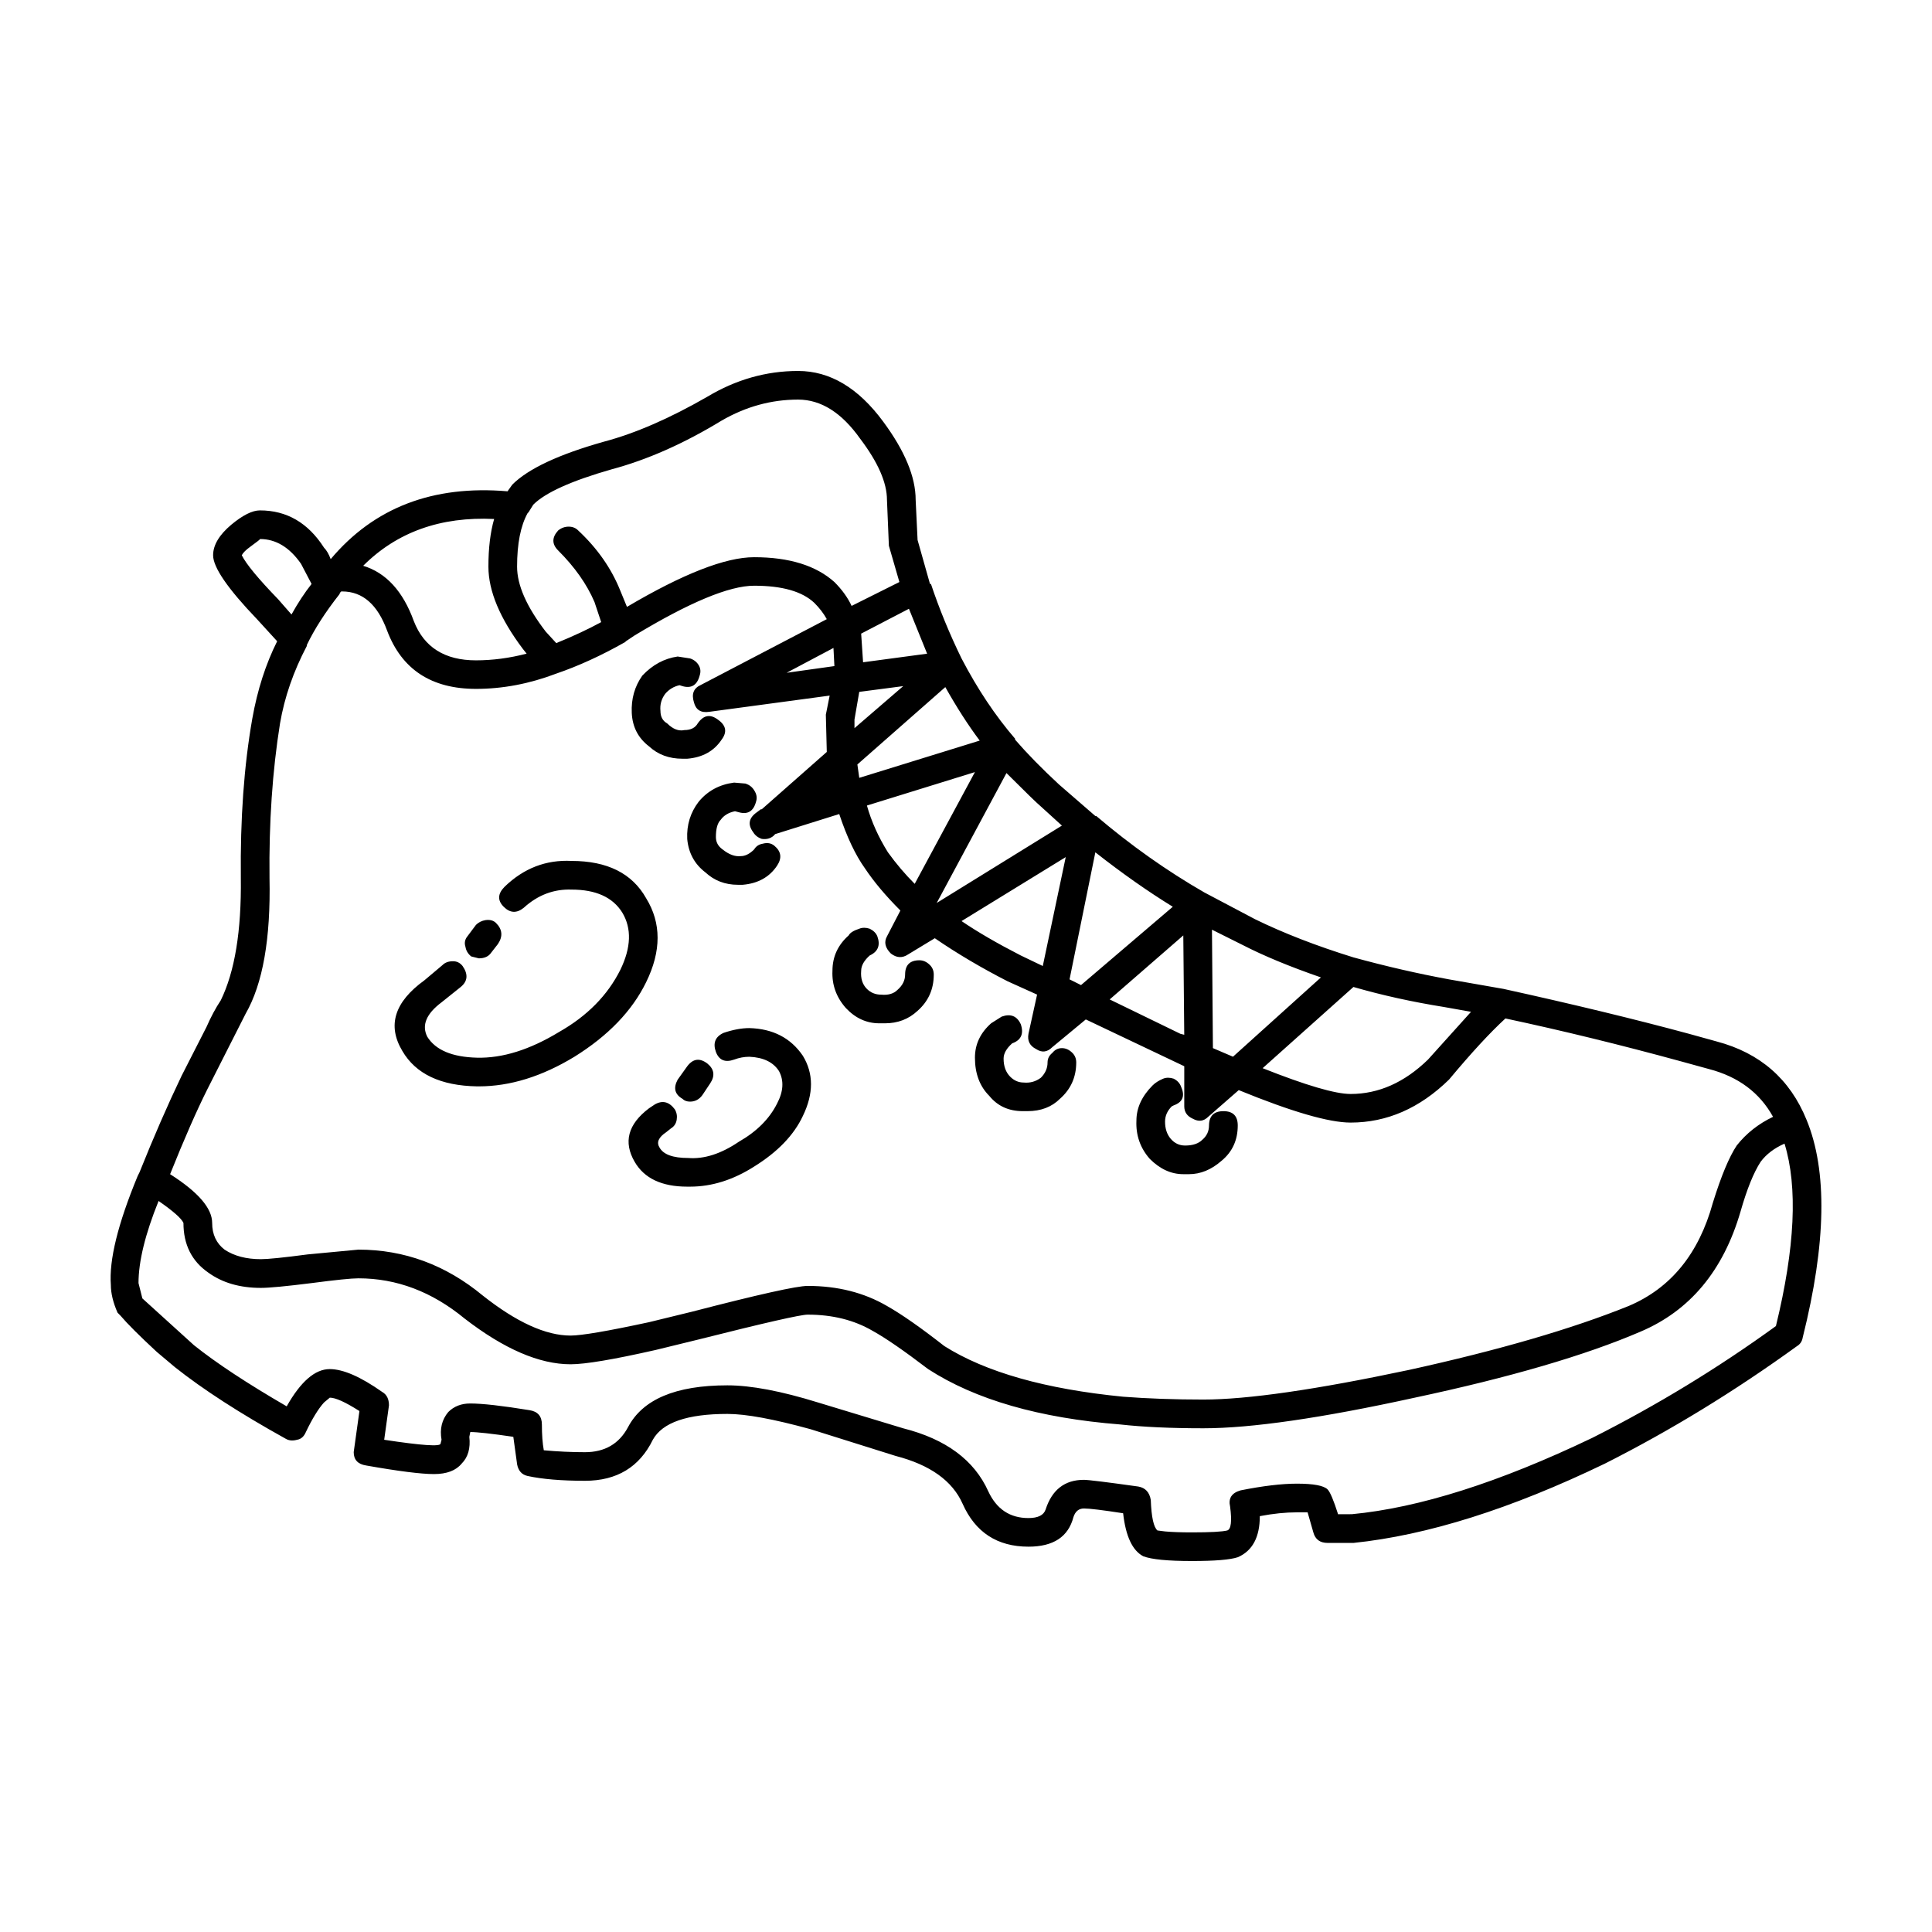 <?xml version="1.0" encoding="UTF-8"?>
<!-- Uploaded to: ICON Repo, www.svgrepo.com, Generator: ICON Repo Mixer Tools -->
<svg fill="#000000" width="800px" height="800px" version="1.1" viewBox="144 144 512 512" xmlns="http://www.w3.org/2000/svg">
 <path d="m598.94 420c11.48 3.039 19.418 9.961 23.809 20.75 5.57 13.504 5.234 32.738-1.012 57.711-0.168 1.012-0.676 1.773-1.516 2.277-16.551 11.98-33.523 22.359-50.914 31.137-24.828 11.984-47.035 18.988-66.625 21.016h-6.836c-2.031 0-3.293-0.934-3.797-2.793l-1.523-5.316h-2.785c-3.039 0-6.332 0.336-9.879 1.012 0 5.562-1.941 9.195-5.824 10.883-2.023 0.676-6.082 1.008-12.156 1.008-6.418 0-10.727-0.418-12.922-1.266-2.867-1.523-4.641-5.316-5.32-11.391-5.406-0.84-8.867-1.266-10.383-1.266-1.355 0-2.281 0.754-2.785 2.277-1.352 5.231-5.32 7.844-11.906 7.844-8.277 0-14.102-3.793-17.477-11.391-2.699-6.066-8.609-10.293-17.734-12.656l-22.547-7.082c-9.793-2.699-17.141-4.051-22.035-4.051-10.637 0-17.227 2.273-19.758 6.832-3.547 7.254-9.543 10.887-17.984 10.887-6.246 0-11.316-0.43-15.199-1.27-1.523-0.336-2.449-1.355-2.785-3.043l-1.012-7.34c-5.742-0.84-9.543-1.266-11.402-1.266l-0.258 1.266c0.336 3.043-0.336 5.402-2.023 7.09-1.523 1.859-3.969 2.785-7.344 2.785-3.379 0-9.371-0.754-17.984-2.277-2.195-0.336-3.289-1.523-3.289-3.543l1.516-10.883c-3.715-2.367-6.332-3.547-7.848-3.547l-1.535 1.277c-1.523 1.688-3.125 4.309-4.816 7.848-0.508 1.18-1.266 1.859-2.281 2.023-1.18 0.332-2.195 0.25-3.039-0.25-12.16-6.75-21.949-13.078-29.387-18.988l-4.812-4.051c-4.559-4.223-7.769-7.426-9.629-9.617l-0.754-0.762c-1.184-2.699-1.773-5.144-1.773-7.336-0.504-6.59 1.859-16.203 7.094-28.859l0.504-1.012c3.715-9.281 7.43-17.805 11.145-25.562l6.586-12.914c1.184-2.695 2.449-5.062 3.797-7.09 3.715-7.594 5.488-18.391 5.32-32.398-0.172-15.695 0.84-29.781 3.039-42.273 1.352-7.594 3.547-14.426 6.586-20.496l-5.32-5.824c-7.769-8.098-11.652-13.754-11.652-16.957 0-2.695 1.605-5.402 4.816-8.102 3.043-2.527 5.57-3.793 7.598-3.793 7.094 0 12.75 3.289 16.973 9.871 0.676 0.68 1.266 1.688 1.773 3.043 11.488-13.668 27.105-19.66 46.863-17.973l1.266-1.773c4.223-4.219 12.328-8.016 24.32-11.391 8.277-2.195 17.391-6.16 27.355-11.895 7.598-4.555 15.625-6.832 24.062-6.832s15.957 4.473 22.547 13.418c5.742 7.758 8.609 14.676 8.609 20.75l0.508 10.629 3.293 11.648h0.25c2.195 6.578 4.898 13.16 8.105 19.738 4.223 8.102 8.953 15.191 14.188 21.266v0.25c3.211 3.707 7.094 7.68 11.652 11.895l9.629 8.352h0.25c9.117 7.758 18.66 14.516 28.625 20.25l13.426 7.09c7.598 3.715 16.297 7.09 26.094 10.125 8.613 2.363 17.059 4.301 25.332 5.824l14.438 2.527c18.41 4.051 34.789 8.016 49.141 11.895zm-307.02-135.42c0.84-0.68 1.773-1.012 2.785-1.012s1.859 0.332 2.527 1.012c5.066 4.727 8.781 10.035 11.148 15.941l1.773 4.309c14.863-8.777 26.094-13.164 33.695-13.164 9.285 0 16.379 2.195 21.277 6.578 2.023 2.023 3.547 4.137 4.559 6.328l12.664-6.328-2.785-9.613-0.508-12.152c0-4.551-2.363-9.961-7.094-16.203-4.898-6.918-10.383-10.379-16.465-10.379-7.094 0-13.852 1.859-20.262 5.57-9.965 6.066-19.672 10.379-29.129 12.906-10.641 3.039-17.562 6.16-20.773 9.359l-1.266 2.023-0.25 0.25c-1.859 3.379-2.785 8.098-2.785 14.172 0 4.898 2.535 10.637 7.598 17.215l2.785 3.039c4.559-1.855 8.531-3.715 11.906-5.562l-1.773-5.32c-2.023-4.727-5.234-9.285-9.629-13.668-1.688-1.676-1.688-3.449 0-5.301zm-16.969-3.043c-14.188-0.676-25.754 3.461-34.703 12.402 6.082 1.859 10.555 6.75 13.426 14.68 2.699 6.918 8.191 10.379 16.465 10.379 4.394 0 8.867-0.59 13.426-1.773l-1.012-1.27c-6.082-8.09-9.117-15.352-9.117-21.766-0.008-4.891 0.504-9.113 1.516-12.652zm-62.062 5.312c0.168 0-0.676 0.68-2.535 2.023-1.18 0.848-1.941 1.602-2.281 2.277 1.184 2.367 4.394 6.242 9.629 11.648l3.547 4.051c1.688-3.039 3.461-5.738 5.32-8.098l-2.785-5.32c-3.043-4.383-6.676-6.582-10.895-6.582zm21.023 14.684c-3.715 4.727-6.586 9.195-8.609 13.422v0.25c-3.547 6.746-5.91 13.578-7.094 20.5-2.023 12.656-2.953 26.324-2.785 41.004 0.332 16.031-1.773 28.012-6.332 35.945l-10.133 19.996c-2.871 5.738-6.168 13.246-9.879 22.523 7.43 4.727 11.145 9.027 11.145 12.914 0 3.039 1.098 5.394 3.293 7.082 2.535 1.684 5.742 2.527 9.629 2.527 1.859 0 5.996-0.418 12.414-1.266l13.426-1.266c12.156 0 23.137 4.051 32.93 12.152 8.949 7.078 16.715 10.625 23.305 10.625 2.867 0 9.793-1.18 20.773-3.547l11.395-2.781c17.562-4.555 27.781-6.832 30.652-6.832 7.941 0 14.941 1.773 21.023 5.316 3.883 2.195 8.949 5.738 15.199 10.629 10.977 6.922 26.766 11.391 47.367 13.418 6.586 0.504 13.68 0.754 21.281 0.754 11.652 0 29.809-2.621 54.461-7.848 23.809-5.231 43.23-10.883 58.262-16.957 11.145-4.727 18.574-13.836 22.289-27.336 2.195-7.082 4.309-12.148 6.332-15.191 2.527-3.203 5.738-5.738 9.621-7.594-3.547-6.414-9.203-10.629-16.973-12.66l-7.344-2.019c-16.047-4.387-31.578-8.188-46.605-11.391-4.051 3.715-9.035 9.113-14.949 16.203-7.769 7.594-16.465 11.391-26.086 11.391-5.742 0-15.625-2.871-29.641-8.605l-8.105 7.082c-1.18 1.18-2.527 1.355-4.055 0.508-1.516-0.68-2.277-1.777-2.277-3.289v-10.629l-26.094-12.402-8.867 7.34c-1.352 1.355-2.785 1.523-4.301 0.508-1.688-0.848-2.363-2.191-2.023-4.051l2.281-10.379-7.856-3.547c-6.922-3.543-13.34-7.34-19.25-11.391l-7.094 4.301c-1.523 1.012-3.043 0.926-4.559-0.258-1.523-1.516-1.859-3.039-1.012-4.551l3.547-6.836c-3.883-3.883-7.008-7.594-9.371-11.141-2.535-3.535-4.816-8.348-6.836-14.426l-16.973 5.316-0.504 0.516c-0.848 0.676-1.859 0.926-3.043 0.754-1.012-0.336-1.773-0.926-2.281-1.773-1.516-2.023-1.184-3.797 1.012-5.316l1.012-0.762h0.25l17.227-15.191-0.25-9.875 1.012-5.059-31.918 4.301c-2.195 0.332-3.547-0.516-4.055-2.535-0.676-2.195-0.086-3.707 1.773-4.555l33.438-17.469c-0.84-1.523-1.941-2.953-3.289-4.301-3.211-3.043-8.531-4.559-15.957-4.559-6.59 0-17.141 4.394-31.664 13.164l-2.281 1.523-0.25 0.25c-6.246 3.543-12.328 6.328-18.238 8.352-7.094 2.699-14.188 4.051-21.281 4.051-11.82 0-19.672-5.144-23.559-15.438-2.535-6.922-6.504-10.383-11.906-10.383h-0.25l-0.258 0.258zm95.5 21.516c-0.676 2.535-2.195 3.465-4.559 2.785l-0.762-0.25c-1.516 0.332-2.785 1.098-3.797 2.277-1.012 1.352-1.438 2.867-1.266 4.551 0 1.527 0.59 2.625 1.773 3.293 1.523 1.516 3.039 2.109 4.559 1.773 1.688 0 2.871-0.59 3.547-1.773 1.516-2.195 3.289-2.535 5.32-1.012 2.195 1.516 2.535 3.289 1.012 5.316-2.023 3.043-5.062 4.727-9.117 5.062h-1.266c-3.547 0-6.504-1.098-8.867-3.285-2.871-2.203-4.394-5.144-4.566-8.863-0.168-3.715 0.762-7.008 2.793-9.875 2.699-2.863 5.824-4.555 9.371-5.062l3.289 0.508c1.012 0.336 1.773 0.934 2.277 1.777 0.512 0.844 0.598 1.762 0.258 2.777zm14.441 30.375c0.676 1.012 0.84 2.023 0.504 3.039-0.676 2.527-2.195 3.461-4.559 2.793l-1.016-0.27c-1.688 0.344-2.953 1.102-3.797 2.281-0.848 0.848-1.266 2.363-1.266 4.555 0 1.352 0.59 2.449 1.773 3.285 1.688 1.359 3.293 1.945 4.816 1.777 1.18 0 2.363-0.594 3.547-1.777 0.504-0.836 1.266-1.352 2.277-1.516 1.18-0.332 2.195-0.168 3.043 0.508 1.859 1.523 2.106 3.289 0.754 5.32-2.023 3.031-5.062 4.719-9.117 5.059h-1.266c-3.379 0-6.246-1.098-8.613-3.289-2.867-2.191-4.473-5.144-4.812-8.855-0.172-3.715 0.84-7.004 3.039-9.875 2.367-2.867 5.492-4.555 9.375-5.062l3.039 0.258c1.008 0.34 1.766 0.922 2.277 1.77zm-66.367 30.879c-1.688-1.688-1.605-3.457 0.25-5.316 5.066-4.898 10.977-7.176 17.734-6.832 9.457 0 16.047 3.285 19.758 9.875 4.055 6.578 4.055 14.008 0 22.273-3.715 7.594-10.047 14.172-19 19.746-8.609 5.231-17.055 7.848-25.332 7.848h-0.504c-9.629-0.172-16.211-3.293-19.758-9.367-4.051-6.75-2.109-12.992 5.828-18.73l4.812-4.051c0.676-0.68 1.605-1.012 2.793-1.012 1.012 0 1.859 0.422 2.527 1.27 1.523 2.191 1.352 4.047-0.508 5.562l-5.062 4.051c-4.055 3.043-5.32 6.074-3.797 9.117 2.195 3.535 6.586 5.394 13.176 5.562 6.75 0.168 14.016-2.109 21.785-6.828 7.43-4.227 12.832-9.707 16.211-16.461 2.867-5.906 3.039-10.969 0.504-15.184-2.535-4.055-7.008-6.074-13.426-6.074-4.727-0.168-8.949 1.43-12.664 4.805-1.867 1.52-3.641 1.438-5.328-0.254zm-2.031 4.301c1.688 1.688 1.859 3.547 0.504 5.566l-1.773 2.277c-0.676 1.012-1.773 1.523-3.293 1.523l-2.023-0.508c-0.84-0.68-1.352-1.523-1.516-2.535-0.336-1.012-0.168-1.941 0.508-2.781l2.277-3.043c0.676-0.676 1.523-1.098 2.535-1.266 1.18-0.16 2.106 0.094 2.781 0.766zm67.129 27.852c6.246 0.168 10.977 2.613 14.184 7.34 2.871 4.719 2.871 10.031 0 15.941-2.367 5.062-6.672 9.539-12.918 13.418-5.57 3.547-11.23 5.32-16.973 5.32h-0.754c-6.758 0-11.402-2.203-13.934-6.586-3.043-5.231-1.773-9.961 3.797-14.172l1.516-1.012c2.023-1.18 3.797-0.762 5.32 1.266 0.508 0.848 0.676 1.773 0.508 2.785-0.168 1.012-0.676 1.773-1.516 2.277l-1.266 1.012c-2.023 1.355-2.621 2.699-1.773 4.051 1.012 1.855 3.547 2.785 7.598 2.785 4.223 0.332 8.699-1.098 13.426-4.301 4.727-2.699 8.105-6.074 10.133-10.125 1.688-3.211 1.859-6.074 0.508-8.605-1.516-2.367-4.137-3.633-7.848-3.797-1.355 0-2.707 0.25-4.055 0.754-2.367 0.84-3.969 0.168-4.812-2.019-0.848-2.367-0.172-4.051 2.023-5.062 2.531-0.852 4.809-1.27 6.836-1.27zm68.141-67.586-18.488 34.426 33.18-20.504-5.57-5.062c-1.016-0.848-4.055-3.801-9.121-8.859zm-25.844-43.539-12.664 6.586 0.508 7.594 16.973-2.277zm-20.004 10.379-12.414 6.586 12.664-1.773zm6.84 34.426 31.918-9.871c-3.043-4.055-6.082-8.77-9.117-14.176l-23.305 20.504zm-1.27-15.441v2.277l12.918-11.141-11.652 1.523zm3.297 22.781c1.184 4.219 3.043 8.352 5.57 12.402 2.195 3.039 4.559 5.824 7.094 8.352l15.957-29.617zm-1.523 43.793c-0.172 2.019 0.336 3.629 1.523 4.805 1.012 1.008 2.277 1.523 3.797 1.523 1.859 0.168 3.289-0.25 4.301-1.266 1.352-1.18 2.023-2.535 2.023-4.051 0-2.535 1.266-3.797 3.797-3.797 1.012 0 1.941 0.418 2.785 1.266 0.676 0.676 1.012 1.523 1.012 2.535 0 3.883-1.438 7.082-4.309 9.613-2.363 2.195-5.234 3.289-8.609 3.289h-1.516c-3.375 0-6.332-1.352-8.867-4.051-2.535-2.867-3.719-6.16-3.547-9.871 0-3.715 1.438-6.836 4.301-9.371 0.336-0.672 1.266-1.266 2.793-1.77 0.84-0.336 1.773-0.336 2.785 0 1.012 0.504 1.688 1.18 2.023 2.023 0.848 2.363 0.172 4.051-2.023 5.062-1.508 1.355-2.269 2.703-2.269 4.059zm62.059-31.395-6.836 33.668 3.039 1.516 24.32-20.758c-6.59-4.047-13.43-8.859-20.523-14.426zm-13.93 30.129 6.082-28.863-27.609 16.957c4.223 2.871 9.457 5.91 15.703 9.117zm-10.891 13.41c2.363-0.84 4.055-0.172 5.062 2.023 0.848 2.527 0.086 4.219-2.277 5.059-1.523 1.355-2.281 2.699-2.281 4.051 0 2.023 0.59 3.633 1.773 4.812 1.012 1.012 2.195 1.523 3.547 1.523 1.688 0.168 3.211-0.258 4.559-1.27 1.18-1.18 1.773-2.527 1.773-4.051 0-1.012 0.422-1.855 1.266-2.527 0.676-0.848 1.523-1.266 2.535-1.266s1.941 0.418 2.785 1.266c0.676 0.676 1.012 1.516 1.012 2.527 0 3.883-1.438 7.09-4.301 9.621-2.195 2.191-5.066 3.285-8.613 3.285h-1.266c-3.715 0-6.672-1.352-8.867-4.051-2.527-2.527-3.797-5.91-3.797-10.125 0-3.543 1.438-6.578 4.301-9.113zm48.129-21.516-19.508 16.965 18.746 9.113 1.012 0.25zm7.598-1.52 0.25 31.387 5.32 2.277 23.305-21.016c-8.277-2.863-15.199-5.734-20.773-8.605zm61.555 20.5c-8.445-1.352-16.469-3.117-24.066-5.316l-24.062 21.52c11.488 4.555 19.25 6.836 23.305 6.836 7.43 0 14.273-3.043 20.52-9.117l11.402-12.66zm-58.52 27.594c2.535 0 3.797 1.266 3.797 3.797 0 3.883-1.438 7.004-4.309 9.367-2.699 2.363-5.57 3.535-8.609 3.535h-1.523c-3.211 0-6.16-1.352-8.867-4.051-2.527-2.867-3.715-6.242-3.547-10.125 0-3.375 1.438-6.492 4.301-9.359 0.676-0.676 1.605-1.266 2.785-1.773 0.84-0.336 1.773-0.336 2.785 0 1.012 0.508 1.688 1.266 2.023 2.277 1.02 2.363 0.336 3.965-2.023 4.805l-0.508 0.258c-1.18 1.18-1.773 2.527-1.773 4.051 0 1.855 0.504 3.375 1.516 4.555 1.012 1.18 2.281 1.773 3.797 1.773 2.023 0 3.547-0.508 4.559-1.523 1.184-1.012 1.773-2.277 1.773-3.793 0.031-2.527 1.297-3.793 3.824-3.793zm33.949 106.82c17.898-1.691 39.176-8.438 63.832-20.254 17.059-8.605 33.273-18.48 48.637-29.617 5.062-20.75 5.824-36.867 2.281-48.344-2.699 1.18-4.816 2.785-6.332 4.812-1.859 2.867-3.633 7.25-5.32 13.16-4.559 15.695-13.426 26.328-26.598 31.891-14.523 6.242-34.449 12.07-59.781 17.469-24.656 5.402-43.316 8.102-55.984 8.102-8.609 0-15.961-0.336-22.035-1.012-21.445-1.688-38.422-6.586-50.914-14.68-6.418-4.898-11.316-8.266-14.691-10.125-4.902-2.867-10.641-4.301-17.227-4.301-1.859 0-11.48 2.191-28.879 6.578l-11.395 2.785c-11.145 2.527-18.66 3.793-22.547 3.793-8.277 0-17.648-4.047-28.121-12.141-8.609-7.09-17.98-10.637-28.117-10.637-1.859 0-5.996 0.422-12.414 1.266-6.75 0.848-11.23 1.27-13.426 1.27-5.57 0-10.219-1.355-13.934-4.051-4.394-3.039-6.586-7.43-6.586-13.16-0.508-1.18-2.699-3.125-6.59-5.824-3.547 8.777-5.32 16.035-5.32 21.766l1.02 4.051 13.68 12.41c5.91 4.727 14.098 10.121 24.57 16.199 3.715-6.578 7.516-9.871 11.402-9.871 3.547 0 8.188 2.023 13.93 6.07 1.184 0.676 1.773 1.859 1.773 3.547l-1.266 9.113c9.965 1.516 14.941 1.859 14.941 1.012l0.258-1.012c-0.508-2.867 0.086-5.316 1.773-7.34 1.516-1.523 3.461-2.277 5.824-2.277 3.211 0 8.445 0.59 15.703 1.773 2.195 0.336 3.293 1.602 3.293 3.797 0 2.699 0.168 4.977 0.508 6.832 3.715 0.336 7.344 0.508 10.891 0.508 5.234 0 9.035-2.195 11.402-6.586 3.883-7.43 12.664-11.133 26.344-11.133 6.246 0 14.273 1.516 24.062 4.551l22.547 6.836c11.316 2.867 18.828 8.434 22.547 16.703 2.195 4.727 5.742 7.082 10.637 7.082 2.535 0 4.055-0.754 4.559-2.273 1.688-5.231 5.066-7.856 10.133-7.856 1.18 0 5.992 0.594 14.438 1.777 1.859 0.332 2.953 1.516 3.293 3.543 0.168 4.555 0.762 7.25 1.773 8.098l2.031 0.258c1.859 0.168 4.219 0.25 7.094 0.25 4.898 0 8.02-0.168 9.371-0.508 1.012-0.332 1.266-2.445 0.754-6.328-0.508-2.195 0.418-3.629 2.785-4.301 5.91-1.18 10.891-1.777 14.941-1.777 4.394 0 7.094 0.516 8.105 1.523 0.676 0.676 1.602 2.871 2.785 6.586l3.559-0.016zm-169.98-114.16-2.023 3.043c-0.84 1.18-1.945 1.77-3.293 1.77-0.848 0-1.523-0.25-2.023-0.75-2.031-1.18-2.449-2.871-1.266-5.062l2.535-3.547c1.516-2.023 3.289-2.277 5.32-0.754 1.855 1.504 2.106 3.277 0.75 5.301z" fill-rule="evenodd"/>
</svg>